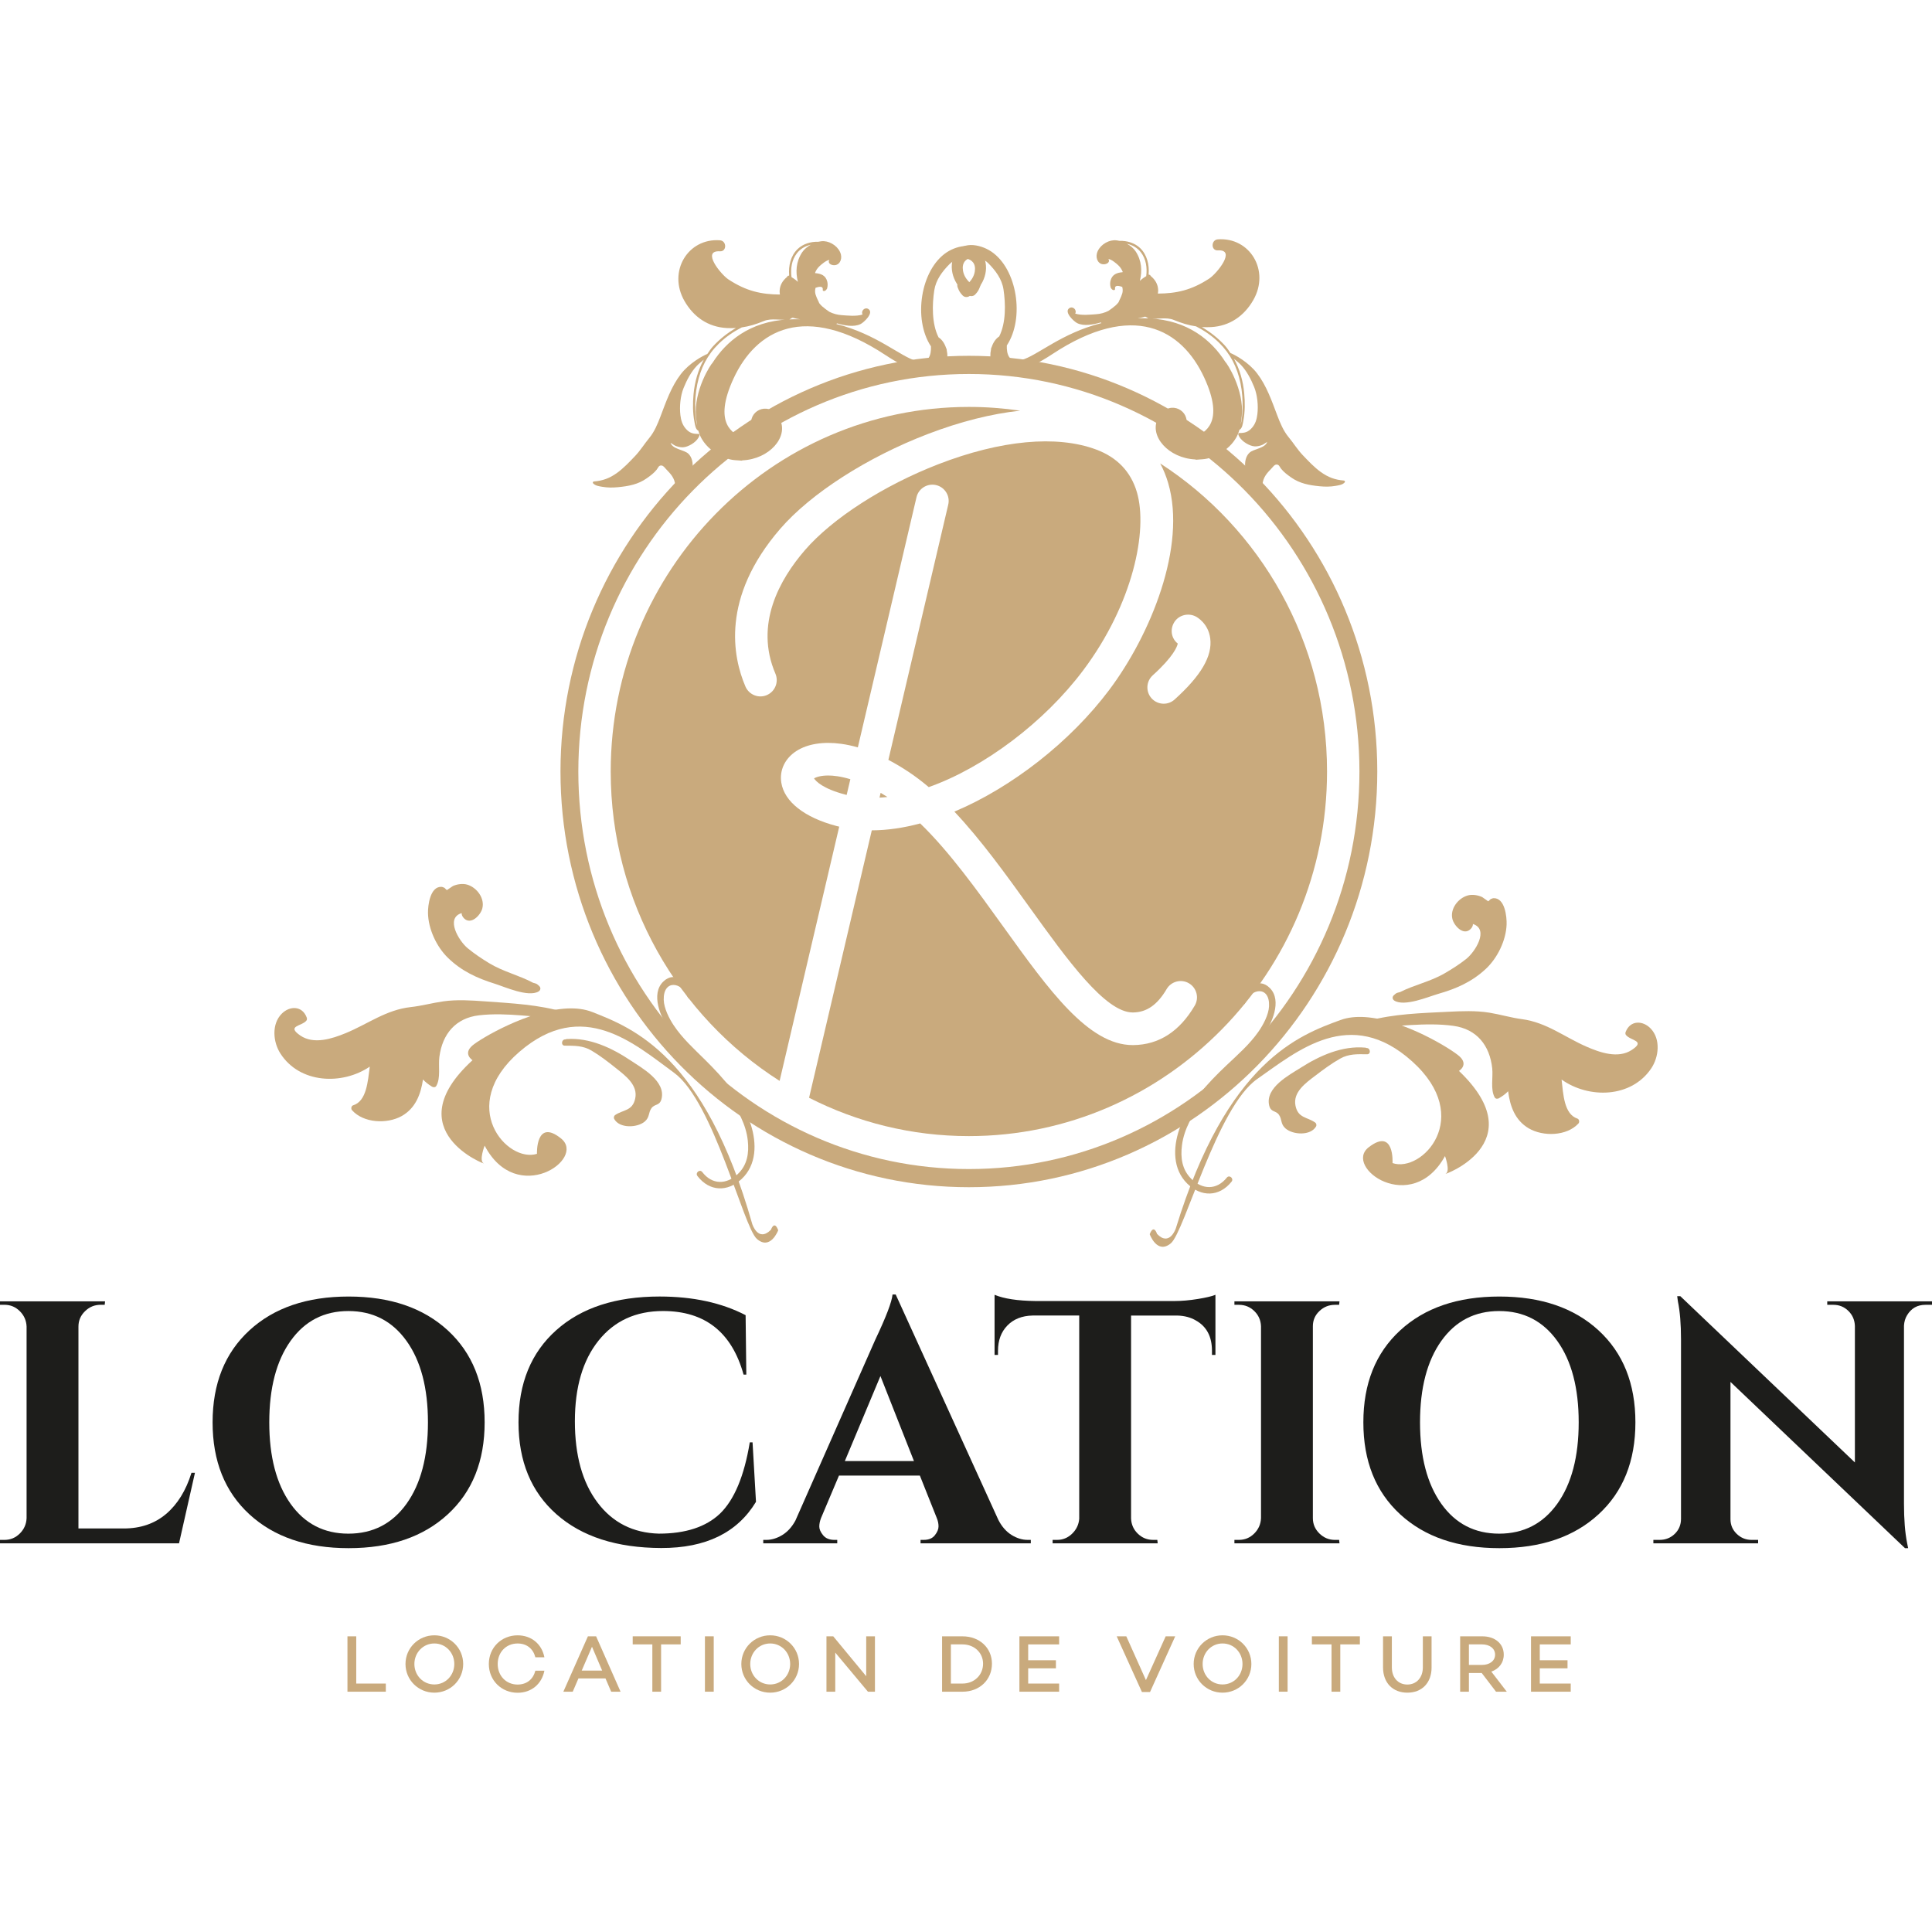 <?xml version="1.0" encoding="utf-8"?>
<!-- Generator: Adobe Illustrator 28.0.0, SVG Export Plug-In . SVG Version: 6.00 Build 0)  -->
<svg version="1.1" id="Calque_1" xmlns="http://www.w3.org/2000/svg" xmlns:xlink="http://www.w3.org/1999/xlink" x="0px" y="0px"
	 viewBox="0 0 1024 1024" style="enable-background:new 0 0 1024 1024;" xml:space="preserve">
<style type="text/css">
	.st0{fill:#1D1D1B;}
	.st1{fill:#C9AA7D;}
</style>
<g>
	<g>
		<path class="st0" d="M2.38,816.17c3.17,0,5.88-1.13,8.14-3.39c2.26-2.27,3.45-4.98,3.57-8.16v-101.5
			c-0.12-3.18-1.31-5.89-3.57-8.15c-2.26-2.26-4.97-3.4-8.14-3.4H0v-1.83h55.69l-0.19,1.83h-2.19c-3.19,0-5.94,1.14-8.25,3.4
			c-2.33,2.26-3.48,4.97-3.48,8.15v107h24c8.91,0,16.4-2.56,22.45-7.69c6.04-5.13,10.54-12.4,13.46-21.81h1.84L94.89,818H0v-1.83
			H2.38z"/>
		<path class="st0" d="M132.18,705.14c13.01-11.97,30.53-17.95,52.59-17.95c22.04,0,39.57,5.99,52.58,17.95
			c13.01,11.98,19.52,28.21,19.52,48.74c0,20.52-6.51,36.77-19.52,48.73c-13.01,11.98-30.53,17.95-52.58,17.95
			c-22.06,0-39.59-5.98-52.59-17.95c-13.01-11.97-19.5-28.21-19.5-48.73C112.68,733.35,119.18,717.11,132.18,705.14z M154,797.03
			c7.51,10.57,17.74,15.84,30.67,15.84c12.96,0,23.22-5.28,30.8-15.84c7.56-10.57,11.35-24.95,11.35-43.15
			c0-18.2-3.78-32.58-11.35-43.15c-7.58-10.57-17.84-15.85-30.8-15.85c-12.94,0-23.16,5.29-30.67,15.85
			c-7.51,10.57-11.28,24.95-11.28,43.15C142.72,772.08,146.49,786.46,154,797.03z"/>
		<path class="st0" d="M350.49,820.48c-23.58-0.07-42.09-6.02-55.52-17.87c-13.43-11.84-20.15-28.09-20.15-48.73
			s6.65-36.92,19.98-48.83c13.31-11.91,31.57-17.87,54.78-17.87c17.7,0,32.91,3.3,45.61,9.89l0.37,31.51h-1.45
			c-6.23-22.47-20.47-33.71-42.7-33.71c-14.41,0-25.81,5.23-34.16,15.67c-8.37,10.44-12.55,24.7-12.55,42.78
			c0,18.08,3.99,32.42,11.99,43.05c8,10.63,18.84,16.12,32.53,16.49c14.16,0,24.97-3.55,32.42-10.63
			c7.56-7.33,12.82-19.91,15.76-37.74h1.47l1.82,31.51C390.79,812.38,374.06,820.53,350.49,820.48z"/>
		<path class="st0" d="M544.7,816.17h1.65V818h-58.44v-1.83h1.65c2.7,0,4.67-0.82,5.95-2.48c1.3-1.65,1.93-3.2,1.93-4.67
			c0-1.46-0.3-2.92-0.91-4.39l-8.98-22.53h-42.88l-9.52,22.53c-0.61,1.59-0.91,3.09-0.91,4.49s0.67,2.93,2.01,4.58
			c1.35,1.65,3.36,2.48,6.04,2.48h1.47V818h-39.22v-1.83h1.66c2.8,0,5.6-0.86,8.42-2.56c2.8-1.72,5.13-4.28,6.97-7.69l42.32-95.83
			c5.74-12.09,8.79-20.09,9.16-23.99h1.66l54.41,119.46c1.82,3.55,4.15,6.2,6.95,7.97C538.91,815.29,541.78,816.17,544.7,816.17z
			 M447.78,774.4h36.64l-17.77-45.07L447.78,774.4z"/>
		<path class="st0" d="M599.49,697.26v107.55c0.12,3.18,1.31,5.87,3.57,8.06c2.26,2.2,4.97,3.3,8.16,3.3h2.19l0.19,1.83h-55.69
			v-1.83h2.38c3.05,0,5.71-1.1,7.97-3.3c2.26-2.2,3.5-4.82,3.75-7.88V697.26h-24.72c-5.62,0.12-10.08,1.9-13.38,5.31
			c-3.31,3.42-4.95,7.88-4.95,13.38v2.2h-1.82v-31.88c4.99,2.08,12.2,3.18,21.6,3.3h73.85c3.78,0,7.9-0.37,12.36-1.09
			c4.46-0.74,7.55-1.47,9.26-2.21v31.88h-1.84v-2.2c0-7.57-2.87-12.95-8.61-16.12c-2.68-1.58-5.92-2.44-9.72-2.56H599.49z"/>
		<path class="st0" d="M656.65,816.17c3.17,0,5.88-1.13,8.14-3.39c2.26-2.27,3.45-4.98,3.57-8.16V702.94
			c-0.12-3.18-1.31-5.87-3.57-8.06c-2.26-2.2-4.97-3.3-8.14-3.3h-2.38v-1.83h55.69l-0.19,1.83h-2.19c-3.19,0-5.94,1.1-8.25,3.3
			c-2.33,2.2-3.48,4.88-3.48,8.06v101.69c0,3.18,1.16,5.89,3.48,8.16c2.31,2.26,5.06,3.39,8.25,3.39h2.19l0.19,1.83h-55.69v-1.83
			H656.65z"/>
		<path class="st0" d="M742.11,705.14c13.01-11.97,30.53-17.95,52.59-17.95c22.04,0,39.57,5.99,52.58,17.95
			c13.01,11.98,19.52,28.21,19.52,48.74c0,20.52-6.51,36.77-19.52,48.73c-13.01,11.98-30.53,17.95-52.58,17.95
			c-22.06,0-39.59-5.98-52.59-17.95c-13.01-11.97-19.5-28.21-19.5-48.73C722.6,733.35,729.1,717.11,742.11,705.14z M763.92,797.03
			c7.51,10.57,17.74,15.84,30.67,15.84c12.96,0,23.22-5.28,30.8-15.84c7.56-10.57,11.35-24.95,11.35-43.15
			c0-18.2-3.78-32.58-11.35-43.15c-7.58-10.57-17.84-15.85-30.8-15.85c-12.94,0-23.16,5.29-30.67,15.85s-11.28,24.95-11.28,43.15
			C752.65,772.08,756.41,786.46,763.92,797.03z"/>
		<path class="st0" d="M1020.52,691.58c-4.27,0-7.51,1.84-9.72,5.5c-0.98,1.59-1.52,3.42-1.65,5.5v94.54
			c0,8.18,0.54,15.08,1.65,20.7l0.56,2.75h-1.66l-92.51-88.13v72.74c0,3.06,1.09,5.65,3.29,7.78c2.21,2.14,4.83,3.21,7.88,3.21h3.48
			V818h-55.52v-1.83h3.29c3.19,0,5.87-1.07,8.07-3.21c2.19-2.14,3.29-4.79,3.29-7.97V709.9c0-8.05-0.54-14.78-1.65-20.15l-0.37-2.75
			h1.65l92.53,88.13v-72.37c-0.12-3.18-1.28-5.83-3.48-7.97c-2.19-2.14-4.83-3.21-7.88-3.21h-3.29v-1.83H1024v1.83H1020.52z"/>
	</g>
	<g>
		<path class="st1" d="M204.49,892.32v4.32h-20.33v-29.35h4.66v25.03H204.49z"/>
		<path class="st1" d="M245.5,881.95c0,8.47-6.82,15.2-15.29,15.2c-8.47,0-15.29-6.73-15.29-15.2c0-8.45,6.82-15.2,15.29-15.2
			C238.68,866.75,245.5,873.5,245.5,881.95z M240.79,881.95c0-6-4.59-10.88-10.58-10.88s-10.58,4.88-10.58,10.88
			c0,6.01,4.59,10.85,10.58,10.85S240.79,887.96,240.79,881.95z"/>
		<path class="st1" d="M283.75,885.5h4.79c-1.38,7.04-6.86,11.7-14.21,11.7c-8.45,0-15.24-6.47-15.24-15.24
			c0-8.8,6.79-15.2,15.24-15.2c7.35,0,12.83,4.59,14.21,11.63h-4.79c-1.18-4.54-4.54-7.31-9.42-7.31c-6,0-10.54,4.54-10.54,10.88
			c0,6.31,4.54,10.89,10.54,10.89C279.2,892.84,282.57,890.08,283.75,885.5z"/>
		<path class="st1" d="M320.92,889.6h-14.33l-3.03,7.04h-4.97l13.01-29.35h4.35l12.96,29.35h-4.97L320.92,889.6z M319.16,885.45
			l-5.39-12.64l-5.45,12.64H319.16z"/>
		<path class="st1" d="M360.78,871.56h-10.39v25.08h-4.63v-25.08h-10.41v-4.28h25.43V871.56z"/>
		<path class="st1" d="M378.29,867.28v29.35h-4.66v-29.35H378.29z"/>
		<path class="st1" d="M423.5,881.95c0,8.47-6.82,15.2-15.29,15.2s-15.29-6.73-15.29-15.2c0-8.45,6.82-15.2,15.29-15.2
			S423.5,873.5,423.5,881.95z M418.8,881.95c0-6-4.59-10.88-10.58-10.88s-10.58,4.88-10.58,10.88c0,6.01,4.59,10.85,10.58,10.85
			S418.8,887.96,418.8,881.95z"/>
		<path class="st1" d="M463.74,867.28v29.35h-3.72l-17.32-20.73v20.73h-4.66v-29.35h3.59l17.48,21.15v-21.15H463.74z"/>
		<path class="st1" d="M525.75,881.79c0,8.58-6.57,14.85-15.6,14.85h-10.83v-29.35h10.83C519.18,867.28,525.75,873.41,525.75,881.79
			z M521.05,881.79c0-5.84-4.72-10.23-10.89-10.23h-6.17v20.76h6.17C516.33,892.32,521.05,887.83,521.05,881.79z"/>
		<path class="st1" d="M544.96,871.56v8.41h14.7v4.28h-14.7v8.07h16.4v4.32h-21.05v-29.35h21.05v4.28H544.96z"/>
		<path class="st1" d="M622.89,867.28l-13.35,29.53h-4.29l-13.38-29.53h5.09l10.41,23.22l10.47-23.22H622.89z"/>
		<path class="st1" d="M663.25,881.95c0,8.47-6.82,15.2-15.29,15.2s-15.29-6.73-15.29-15.2c0-8.45,6.82-15.2,15.29-15.2
			S663.25,873.5,663.25,881.95z M658.55,881.95c0-6-4.56-10.88-10.58-10.88c-6,0-10.55,4.88-10.55,10.88
			c0,6.01,4.56,10.85,10.55,10.85C653.99,892.8,658.55,887.96,658.55,881.95z"/>
		<path class="st1" d="M682.45,867.28v29.35h-4.64v-29.35H682.45z"/>
		<path class="st1" d="M720.76,871.56h-10.38v25.08h-4.64v-25.08h-10.41v-4.28h25.43V871.56z"/>
		<path class="st1" d="M758.77,883.73c0,8.25-5.12,13.42-12.85,13.42c-7.7,0-12.88-5.17-12.88-13.42v-16.45h4.67v16.45
			c0,5.39,3.26,9.11,8.2,9.11c4.91,0,8.23-3.72,8.23-9.11v-16.45h4.62V883.73z"/>
		<path class="st1" d="M785.34,886.72h-6.79v9.92h-4.64v-29.35h11.79c6.56,0,11.32,3.79,11.32,9.72c0,4.35-2.62,7.6-6.59,8.98
			l8.2,10.66h-5.7L785.34,886.72z M778.55,882.44h6.97c3.91,0,6.91-2.07,6.91-5.44s-3-5.44-6.91-5.44h-6.97V882.44z"/>
		<path class="st1" d="M816.12,871.56v8.41h14.7v4.28h-14.7v8.07h16.4v4.32h-21.05v-29.35h21.05v4.28H816.12z"/>
	</g>
	<g>
		<g>
			<g>
				<g>
					<g>
						<g>
							<g>
								<g>
									<g>
										<g>
											<path class="st1" d="M412.47,652.07c0,0-4.12,10.86-11.31,4.58c-7.18-6.27-22.9-72.72-43.88-88.05
												c-20.98-15.33-48.47-40.04-81.99-11.11c-33.52,28.93-6.33,59.07,9.31,54.06c0,0-0.72-19.02,12.79-8.12
												c13.51,10.9-23.53,36.23-40.52,3.78c0,0-3.12,8-0.55,9.36c2.57,1.36-47.09-16.95-5.88-54.64c0,0-5.23-3.31-0.08-7.76
												c4.21-3.63,29.62-18.76,50.42-19.66c4.7-0.2,9.17,0.32,13.1,1.87c21.33,8.39,59.52,22.94,84.81,112.31
												c0,0,3.07,9.95,9.91,3.13C408.61,651.82,410.39,646.44,412.47,652.07z"/>
										</g>
									</g>
								</g>
							</g>
						</g>
						<g>
							<g>
								<g>
									<g>
										<g>
											<g>
												<path class="st1" d="M299.66,536.53c-0.14,0-0.28-0.01-0.42-0.01c-0.03-0.01-0.04-0.03-0.07-0.04
													c-13.57-4.03-28.02-4.72-42.17-5.74c-7.19-0.52-14.78-1.02-21.97-0.01c-5.86,0.83-11.46,2.4-17.36,3.05
													c-13.08,1.45-22.73,9-34.55,13.85c-7.09,2.9-16.83,6.13-23.97,1.21c-7.54-5.19,0.79-4.86,3.24-7.88
													c0.38-0.47,0.36-1.12,0.17-1.65c-2.35-6.34-9.01-6.3-13.26-2c-5.43,5.5-4.62,14.96-0.67,21.09
													c10.26,15.96,32.76,16.85,47.37,6.93c-1.05,7.81-1.69,18.33-8.83,20.51c-1,0.31-1.25,1.84-0.61,2.57
													c6.1,6.9,18.59,7.42,26.26,3.17c7.45-4.14,10.2-11.62,11.38-19.44c1.29,1.44,2.84,2.61,4.75,3.81
													c0.7,0.44,1.81,0.44,2.29-0.38c2.44-4.25,1.01-10.56,1.64-15.38c1.57-12.18,8.66-20.6,20.97-22.05
													c14.91-1.75,30.65,1.36,45.53,1.71C301.45,539.91,301.78,536.58,299.66,536.53z"/>
											</g>
										</g>
									</g>
								</g>
							</g>
						</g>
						<g>
							<g>
								<g>
									<g>
										<g>
											<path class="st1" d="M285.76,522.58c-1.37-1.23-1.16-1.11-2.9-1.61c-0.06-0.02-0.11,0-0.17-0.01
												c-7.55-4.06-15.95-5.91-23.45-10.47c-3.93-2.39-7.85-5.01-11.41-7.95c-4.59-3.81-11.95-15.91-3.15-18.57
												c-0.03,0.86,0.31,1.78,1.21,2.72c3.65,3.78,8.76-1.53,9.73-5.13c1.45-5.39-2.86-11.16-7.93-12.67
												c-2.38-0.71-5.38-0.28-7.61,0.71c-1.08,0.73-2.17,1.46-3.25,2.18c-0.45-0.43-0.89-0.86-1.34-1.29
												c-0.35-0.02-0.91-0.41-1.38-0.44c-6.12-0.41-7.34,9.83-7.27,13.86c0.15,8.48,4.52,17.83,10.48,23.67
												c7.26,7.1,15.48,10.87,24.99,13.84c5.18,1.62,17.68,7.31,23.15,4.08C286.6,524.79,286.74,523.46,285.76,522.58z"/>
										</g>
									</g>
								</g>
							</g>
						</g>
						<g>
							<g>
								<g>
									<g>
										<g>
											<g>
												<path class="st1" d="M350.59,582.55c2.51-9.49-10.44-16.53-16.27-20.43c-10-6.7-21.77-12.24-33.98-11.4
													c-0.25,0.02-0.45,0.08-0.62,0.18c-0.04,0-0.07,0-0.1,0c-2.09-0.02-2.42,3.31-0.31,3.32c5.08,0.04,9.63-0.09,14.2,2.61
													c4.53,2.67,8.92,6.09,13.03,9.37c5.04,4.01,11.69,8.97,10.13,16.07c-1.48,6.73-6.43,5.82-10.69,8.77
													c-0.56,0.38-0.79,1.37-0.47,1.98c2.74,5.15,12.19,4.8,16.18,1.46c2.76-2.32,1.86-4.7,3.6-7.12
													C347.02,584.96,349.62,586.2,350.59,582.55z"/>
											</g>
										</g>
									</g>
								</g>
							</g>
						</g>
						<g>
							<g>
								<g>
									<g>
										<g>
											<path class="st1" d="M397.97,596.14c-4.3-13.44-14.52-24.76-24.24-34.39c-5.81-5.76-12.08-11.42-16.66-18.32
												c-2.39-3.59-5.16-9.01-5.28-13.5c-0.28-10.84,9.61-9.69,12.66-1.57c0.76,2.01,3.75,0.64,3-1.36
												c-2.37-6.31-9.64-12.83-15.92-6.72c-6.75,6.56-1.37,18.99,2.99,25.25c9.18,13.19,23.05,22.18,31.84,35.67
												c4.66,7.15,9.04,14.62,9.98,23.29c0.72,6.62-0.23,12.98-5.29,17.77c-6,5.67-13.57,5.81-18.85-1.06
												c-1.3-1.7-3.85,0.4-2.55,2.1c6.39,8.34,15.99,8.58,23.46,1.56C401.04,617.4,401.14,606.04,397.97,596.14z"/>
										</g>
									</g>
								</g>
							</g>
						</g>
					</g>
					<g>
						<g>
							<g>
								<g>
									<g>
										<g>
											<path class="st1" d="M609.37,654.14c0,0,3.89,10.94,11.21,4.83c7.31-6.11,24.44-72.2,45.74-87.06
												c21.3-14.86,49.31-38.96,82.21-9.3c32.9,29.66,5.07,59.2-10.46,53.84c0,0,1.12-19-12.61-8.4
												c-13.74,10.6,22.75,36.74,40.43,4.68c0,0,2.95,8.06,0.35,9.37c-2.6,1.31,47.44-15.9,7.04-54.49c0,0,5.3-3.19,0.24-7.76
												c-4.13-3.72-29.21-19.41-49.99-20.77c-4.7-0.31-9.17,0.12-13.14,1.58c-21.5,7.92-59.99,21.62-87.18,110.41
												c0,0-3.29,9.88-9.97,2.91C613.24,653.97,611.58,648.55,609.37,654.14z"/>
										</g>
									</g>
								</g>
							</g>
						</g>
						<g>
							<g>
								<g>
									<g>
										<g>
											<g>
												<path class="st1" d="M724.86,544.44c14.88-0.03,30.69-2.79,45.55-0.71c12.28,1.72,19.18,10.3,20.5,22.51
													c0.52,4.83-1.05,11.11,1.31,15.41c0.46,0.83,1.57,0.86,2.28,0.43c1.94-1.16,3.51-2.29,4.83-3.7
													c1.01,7.84,3.6,15.38,10.96,19.68c7.57,4.42,20.08,4.18,26.32-2.59c0.66-0.72,0.44-2.26-0.55-2.59
													c-7.08-2.35-7.5-12.87-8.39-20.7c14.39,10.24,36.9,9.85,47.5-5.88c4.08-6.05,5.09-15.48-0.22-21.1
													c-4.15-4.39-10.82-4.59-13.3,1.7c-0.21,0.53-0.24,1.18,0.13,1.66c2.38,3.08,10.72,2.93,3.07,7.95
													c-7.24,4.76-16.91,1.32-23.94-1.74c-11.72-5.1-21.2-12.87-34.25-14.6c-5.89-0.78-11.45-2.48-17.29-3.43
													c-7.16-1.17-14.76-0.83-21.96-0.47c-14.17,0.71-28.63,1.08-42.29,4.81c-0.03,0.01-0.04,0.03-0.07,0.04
													c-0.14,0-0.28,0-0.42,0.01C722.5,541.11,722.76,544.44,724.86,544.44z"/>
											</g>
										</g>
									</g>
								</g>
							</g>
						</g>
						<g>
							<g>
								<g>
									<g>
										<g>
											<g>
												<path class="st1" d="M739.04,530.35c5.4,3.35,18.02-2.06,23.23-3.57c9.57-2.75,17.87-6.35,25.28-13.28
													c6.09-5.7,10.65-14.96,10.98-23.43c0.16-4.03-0.85-14.29-6.97-14.02c-0.47,0.02-1.04,0.4-1.39,0.41
													c-0.46,0.42-0.91,0.84-1.37,1.26c-1.07-0.74-2.14-1.49-3.21-2.25c-2.21-1.04-5.19-1.53-7.59-0.88
													c-5.11,1.4-9.53,7.07-8.2,12.49c0.89,3.63,5.89,9.05,9.62,5.35c0.92-0.91,1.28-1.83,1.27-2.69
													c8.74,2.85,1.13,14.79-3.54,18.5c-3.62,2.87-7.59,5.4-11.57,7.7c-7.59,4.39-16.03,6.06-23.66,9.95
													c-0.06,0.01-0.11-0.01-0.18,0.01c-1.75,0.46-1.53,0.35-2.93,1.55C737.81,528.32,737.93,529.66,739.04,530.35z"/>
											</g>
										</g>
									</g>
								</g>
							</g>
						</g>
						<g>
							<g>
								<g>
									<g>
										<g>
											<g>
												<path class="st1" d="M677.9,590.9c1.69,2.46,0.73,4.82,3.45,7.2c3.91,3.43,13.35,3.99,16.21-1.1
													c0.34-0.6,0.12-1.59-0.43-1.99c-4.2-3.04-9.17-2.25-10.5-9.01c-1.41-7.13,5.35-11.95,10.47-15.84
													c4.18-3.18,8.65-6.51,13.23-9.08c4.63-2.6,9.17-2.36,14.25-2.29c2.12,0.03,1.86-3.3-0.24-3.33c-0.04,0-0.07,0-0.1,0
													c-0.17-0.1-0.37-0.17-0.62-0.19c-12.18-1.11-24.07,4.18-34.21,10.65c-5.91,3.77-19.01,10.52-16.7,20.07
													C673.61,589.66,676.24,588.48,677.9,590.9z"/>
											</g>
										</g>
									</g>
								</g>
							</g>
						</g>
						<g>
							<g>
								<g>
									<g>
										<g>
											<path class="st1" d="M625.06,598.53c4.59-13.35,15.04-24.44,24.96-33.85c5.94-5.63,12.32-11.15,17.04-17.95
												c2.46-3.54,5.35-8.9,5.56-13.38c0.51-10.83-9.4-9.9-12.63-1.84c-0.8,1.99-3.76,0.56-2.97-1.43
												c2.5-6.25,9.92-12.61,16.06-6.37c6.6,6.7,0.96,19.02-3.53,25.17c-9.46,12.98-23.51,21.67-32.59,34.96
												c-4.81,7.04-9.35,14.42-10.48,23.07c-0.86,6.6-0.04,12.98,4.91,17.88c5.88,5.81,13.45,6.11,18.86-0.64
												c1.34-1.67,3.84,0.49,2.51,2.15c-6.57,8.2-16.17,8.23-23.49,1.04C621.54,619.72,621.68,608.36,625.06,598.53z"/>
										</g>
									</g>
								</g>
							</g>
						</g>
					</g>
					<g>
						<g>
							<g>
								<g>
									<g>
										<path class="st1" d="M363.55,259.17c1.61-3.34,3.16-7.08,3.52-10.81c0.27-2.77-0.15-5.91-2.24-7.9
											c-2.2-2.09-8.37-2.33-9.41-5.77c1.04,0.62,1.97,1.46,3.22,1.85c1.55,0.49,2.95,0.75,4.55,0.36
											c2.85-0.69,6.6-3.15,7.52-6.07c0.14-0.45-0.11-0.85-0.59-0.85c-2.87,0.03-4.66-0.51-6.62-2.73
											c-1.84-2.08-2.55-4.52-2.88-7.25c-0.54-4.49-0.01-10.16,1.7-14.37c1.7-4.18,3.92-8.48,7.01-11.73
											c1.14-1.2,2.48-2.19,3.7-3.28c-3.06,5.57-4.84,11.87-5.43,18.26c-0.45,4.9-0.46,9.85,0.47,14.69
											c0.3,1.56,0.53,3.99,2.08,4.74c0.44,1.53,1.02,3.01,1.81,4.33c2.65,4.47,6.77,7.62,11.41,9.48
											c1.53,0.81,3.21,1.4,5.07,1.65c0.84,0.12,1.67,0.18,2.5,0.22c0.72,0.08,1.44,0.14,2.15,0.16
											c0.17,0.01,0.29-0.06,0.38-0.15c14.33-0.64,24.53-12.41,19.93-21.62c-5.12-10.26-16.07-5.2-15.22,2.21
											c0,0-0.78,2.89,2.01,3.98c2.79,1.09-1.51,5.48-6.51,3.41c-5-2.07-16.02-7.3-4.87-31.39
											c11.85-25.61,37.68-40.67,80.51-12.4c27.79,18.34,34.55,6.7,32.49-2.43c0.03-0.47-0.12-0.94-0.39-1.41
											c-0.8-2.38-2.2-4.43-3.96-5.54c-3.68-7.28-3.41-17.49-2.28-24.9c0.85-5.58,4.27-10.08,8.11-13.95
											c4.61-4.64,14.8-4.37,13.35,4.06c-0.44,2.56-1.89,4.74-3.76,6.4c-1.65-2.84-6.59-1.37-5.27,1.96
											c0.76,1.94,1.16,2.67,2.59,4.2c0.88,0.94,2.39,1.12,3.48,0.46c6.83-4.17,11.03-12.87,7.87-20.72
											c-3.43-8.52-13.85-6.49-19.76-2.59c-13.92,9.2-17.89,35.45-8.36,49.85c0.16,4.32-0.94,9.45-7.68,7.73
											c-8.26-2.1-21.08-14.23-42.47-19.58c0.14-0.08,0.26-0.2,0.32-0.35c3.97,1.12,8.91,2.15,12.53,0.37
											c1.75-0.86,7.1-5.84,4.24-7.89c-1.9-1.36-4.22,0.9-3.19,2.84c-3.39,1.1-8.03,0.54-11.1,0.33
											c-2.22-0.15-4.47-0.75-6.5-1.77c-1.34-0.89-2.65-1.89-3.93-2.99c-0.49-0.51-1.02-0.99-1.43-1.58
											c-0.06-0.09-0.1-0.21-0.16-0.3c-0.01-0.04,0.02-0.07,0-0.11c-0.52-1.13-1.14-2.28-1.53-3.47
											c-0.59-1.33-0.67-2.75-0.28-4.25c2.82-1.02,4.1-0.63,3.82,1.16c-0.01,0.46,0.5,0.61,0.84,0.53
											c0.62-0.15,1.03-0.57,1.31-1.1c0.11-0.08,0.19-0.2,0.21-0.38c0.01-0.05,0-0.1,0.01-0.15c0.35-1.11,0.25-2.52,0.01-3.44
											c-0.85-3.24-3.32-4.15-6.32-4.41c-0.02-0.06-0.11-0.07-0.15-0.12c0.5-1.33,1.25-2.51,2.42-3.6
											c0.91-0.85,3.49-3.12,5.25-3.29c-0.93,1.09-0.03,2.5,1.87,2.77c3.2,0.45,4.91-2.7,4.18-5.65
											c-0.96-3.88-5.16-6.82-8.92-7.04c-0.99-0.06-2.05,0.06-3.12,0.31c-3.93-0.14-8.08,1.12-10.91,3.86
											c-3.71,3.6-4.89,8.89-4.47,13.93c-0.12,0.08-0.23,0.18-0.35,0.27c-0.18-0.04-0.3-0.06-0.3-0.06s-0.23,0.2-0.51,0.68
											c-2.26,1.87-3.81,4.27-3.9,7.5c-0.02,0.61,0.08,1.19,0.16,1.78c-9.83-0.07-17.75-1.74-27.3-8.01
											c-3.87-2.54-14.56-15.49-4.49-14.9c3.71,0.22,3.66-5.57,0-5.84c-16.96-1.26-27.78,16.53-18.8,32.18
											c4.86,8.48,12.51,13.78,22.38,14.33c1.73,0.1,3.33,0.07,4.88-0.02c-4.46,2.63-8.56,5.82-12.16,9.76
											c-1.13,1.24-2.05,2.62-2.98,4c-2.31,0.93-9.46,4.71-14.1,10.75c-5.03,6.54-7.79,14.6-10.7,22.27
											c-1.52,4.01-3.25,8.21-5.98,11.51c-2.6,3.15-4.7,6.61-7.53,9.58c-2.96,3.12-6.13,6.47-9.6,8.96
											c-3.86,2.78-7.55,4.16-12.26,4.51c-0.41,0.03-0.71,0.6-0.42,0.94c1.19,1.38,3.26,1.59,4.96,1.89
											c2.78,0.49,5.48,0.47,8.29,0.2c5.56-0.54,10.63-1.44,15.28-4.75c1.86-1.32,3.69-2.67,5.14-4.45
											c0.91-1.12,1.09-2.38,2.54-2.3c1.14,0.07,1.72,1.1,2.5,1.92c2.56,2.67,4.46,4.63,4.89,8.49c0.32,2.84,0.3,5.58,0.41,8.42
											c0.01,0.36,0.46,0.66,0.79,0.5C361.28,265.05,362.57,261.2,363.55,259.17z M420.66,147.61c-0.41-0.29-0.78-0.52-1.14-0.71
											c-0.54-4.46,0-8.98,2.87-12.69c1.83-2.36,4.49-3.84,7.36-4.49c-1.89,1.04-3.56,2.44-4.6,4.01
											c-3.26,4.92-3.57,10.39-2.26,15.65C422.1,148.67,421.35,148.05,420.66,147.61z M381.03,182.11
											c3.63-3.54,7.72-6.31,12.1-8.57c3.92-0.57,7.63-1.68,11.84-3.42c3.95-1.63,8.63-0.2,12.84-0.8
											c1.04,0.27,1.65-1.21,2.69-0.86c1.23,0.41,2.42,0.59,3.65,0.77c-2.05-0.04-4.16-0.02-6.34,0.09
											c-20.47,1.01-32.95,11.69-40.14,22.97c-0.83,0.63-10.1,14.62-8.77,28.73c0.14,1.44,0.32,2.96,0.6,4.46
											c-0.86-2.61-0.94-7.11-0.98-8.16c-0.18-4.58,0.14-9.26,1.08-13.75C371.37,195.07,374.87,188.11,381.03,182.11z"/>
									</g>
								</g>
							</g>
						</g>
						<g>
							<g>
								<g>
									<g>
										<path class="st1" d="M667.95,265.56c0.33,0.16,0.78-0.13,0.79-0.5c0.11-2.84,0.09-5.57,0.41-8.42
											c0.43-3.86,2.33-5.82,4.89-8.49c0.78-0.82,1.37-1.85,2.5-1.92c1.44-0.08,1.63,1.18,2.54,2.3
											c1.45,1.79,3.29,3.13,5.14,4.45c4.65,3.31,9.72,4.21,15.28,4.75c2.81,0.27,5.51,0.29,8.29-0.2
											c1.7-0.3,3.78-0.51,4.96-1.89c0.29-0.34-0.01-0.91-0.42-0.94c-4.7-0.36-8.39-1.74-12.26-4.51
											c-3.48-2.5-6.64-5.85-9.6-8.97c-2.82-2.97-4.92-6.43-7.53-9.58c-2.73-3.3-4.46-7.5-5.98-11.51
											c-2.91-7.67-5.67-15.73-10.7-22.27c-4.65-6.04-11.79-9.81-14.1-10.75c-0.93-1.37-1.85-2.76-2.98-4
											c-3.6-3.93-7.71-7.12-12.17-9.76c1.56,0.09,3.16,0.12,4.88,0.02c9.87-0.55,17.52-5.85,22.38-14.33
											c8.98-15.65-1.84-33.44-18.8-32.18c-3.66,0.27-3.71,6.06,0,5.84c10.07-0.59-0.63,12.36-4.49,14.9
											c-9.54,6.26-17.47,7.94-27.29,8.01c0.08-0.59,0.18-1.17,0.16-1.78c-0.09-3.23-1.64-5.63-3.9-7.5
											c-0.28-0.48-0.51-0.68-0.51-0.68s-0.12,0.02-0.3,0.07c-0.12-0.09-0.23-0.18-0.35-0.27c0.42-5.04-0.76-10.33-4.47-13.93
											c-2.83-2.74-6.98-4-10.91-3.86c-1.07-0.25-2.13-0.37-3.12-0.31c-3.76,0.22-7.96,3.15-8.92,7.04
											c-0.73,2.94,0.98,6.1,4.18,5.65c1.91-0.27,2.81-1.68,1.87-2.77c1.77,0.17,4.34,2.44,5.25,3.29
											c1.17,1.09,1.92,2.27,2.42,3.6c-0.04,0.05-0.13,0.06-0.15,0.12c-3,0.26-5.46,1.17-6.32,4.41
											c-0.24,0.92-0.34,2.32,0.01,3.44c0,0.05,0,0.1,0.01,0.15c0.02,0.18,0.11,0.3,0.21,0.38c0.27,0.53,0.68,0.95,1.31,1.1
											c0.34,0.08,0.85-0.07,0.84-0.53c-0.28-1.79,1-2.17,3.82-1.16c0.39,1.5,0.31,2.92-0.28,4.25
											c-0.39,1.19-1.01,2.33-1.53,3.47c-0.02,0.04,0.01,0.07,0,0.11c-0.06,0.09-0.1,0.21-0.16,0.3
											c-0.41,0.6-0.94,1.07-1.43,1.58c-1.28,1.1-2.59,2.1-3.93,2.99c-2.03,1.02-4.27,1.62-6.5,1.77
											c-3.07,0.21-7.71,0.76-11.1-0.33c1.03-1.95-1.29-4.2-3.19-2.84c-2.86,2.05,2.49,7.03,4.24,7.89
											c3.61,1.78,8.56,0.75,12.53-0.37c0.06,0.15,0.17,0.27,0.32,0.35c-21.4,5.35-34.22,17.48-42.47,19.58
											c-6.73,1.71-7.84-3.42-7.68-7.73c9.53-14.4,5.56-40.65-8.36-49.85c-5.91-3.91-16.32-5.94-19.76,2.59
											c-3.16,7.85,1.03,16.55,7.87,20.72c1.08,0.66,2.6,0.48,3.48-0.46c1.43-1.52,1.82-2.26,2.59-4.2
											c1.31-3.33-3.62-4.81-5.28-1.96c-1.87-1.67-3.32-3.84-3.76-6.4c-1.45-8.43,8.74-8.7,13.35-4.06
											c3.84,3.87,7.26,8.36,8.11,13.95c1.12,7.41,1.4,17.61-2.28,24.9c-1.76,1.11-3.16,3.16-3.96,5.54
											c-0.27,0.46-0.42,0.93-0.39,1.41c-2.06,9.13,4.7,20.77,32.49,2.43c42.82-28.27,68.66-13.21,80.51,12.4
											c11.15,24.08,0.14,29.31-4.87,31.39c-5,2.07-9.3-2.32-6.51-3.41c2.79-1.09,2.01-3.98,2.01-3.98
											c0.84-7.4-10.1-12.47-15.22-2.21c-4.6,9.21,5.61,20.98,19.93,21.62c0.08,0.09,0.2,0.16,0.38,0.15
											c0.72-0.02,1.43-0.08,2.15-0.16c0.82-0.04,1.65-0.1,2.5-0.22c1.86-0.26,3.54-0.84,5.07-1.65
											c4.64-1.86,8.76-5.01,11.41-9.48c0.78-1.32,1.36-2.8,1.81-4.33c1.55-0.75,1.78-3.18,2.08-4.74
											c0.93-4.84,0.93-9.79,0.47-14.69c-0.59-6.39-2.37-12.68-5.43-18.26c1.22,1.09,2.56,2.07,3.7,3.28
											c3.09,3.25,5.3,7.54,7.01,11.73c1.71,4.21,2.24,9.88,1.7,14.37c-0.33,2.74-1.04,5.17-2.88,7.25
											c-1.96,2.22-3.75,2.76-6.62,2.73c-0.48-0.01-0.73,0.4-0.59,0.85c0.92,2.92,4.67,5.38,7.52,6.07c1.6,0.39,3,0.13,4.55-0.36
											c1.25-0.39,2.18-1.23,3.22-1.85c-1.04,3.43-7.21,3.68-9.41,5.77c-2.1,1.99-2.51,5.14-2.24,7.9
											c0.37,3.73,1.91,7.48,3.52,10.81C664.49,260.65,665.78,264.51,667.95,265.56z M604.15,148.85
											c1.31-5.27,1-10.73-2.26-15.65c-1.04-1.57-2.71-2.97-4.6-4.01c2.87,0.65,5.53,2.13,7.36,4.49
											c2.87,3.71,3.42,8.23,2.87,12.69c-0.35,0.19-0.73,0.41-1.14,0.71C605.71,147.5,604.96,148.12,604.15,148.85z
											 M657.47,203.02c0.94,4.49,1.26,9.17,1.08,13.75c-0.04,1.05-0.12,5.55-0.98,8.16c0.28-1.51,0.46-3.02,0.6-4.46
											c1.33-14.1-7.93-28.1-8.77-28.73c-7.19-11.28-19.67-21.96-40.14-22.97c-2.17-0.11-4.28-0.13-6.34-0.09
											c1.23-0.18,2.42-0.36,3.65-0.78c1.03-0.35,1.65,1.13,2.69,0.86c4.21,0.6,8.88-0.83,12.84,0.8
											c4.21,1.74,7.92,2.85,11.84,3.42c4.38,2.26,8.47,5.03,12.1,8.57C652.18,187.57,655.69,194.53,657.47,203.02z"/>
									</g>
								</g>
							</g>
						</g>
					</g>
					<g>
						<g>
							<g>
								<path class="st1" d="M513.53,629.25c-119.36,0-216.46-98.84-216.46-220.33c0-121.49,97.1-220.34,216.46-220.34
									c119.36,0,216.46,98.84,216.46,220.34C729.99,530.41,632.89,629.25,513.53,629.25z M513.53,198.22
									c-114.14,0-207,94.52-207,210.7c0,116.18,92.86,210.7,207,210.7s207-94.52,207-210.7
									C720.53,292.73,627.67,198.22,513.53,198.22z"/>
							</g>
						</g>
					</g>
				</g>
			</g>
		</g>
		<g>
			<path class="st1" d="M431.49,412.56c-0.01,0.01-0.02,0.02-0.03,0.02c0.93,1.42,4.49,5.38,16.37,8.52
				c0.3,0.08,0.61,0.14,0.92,0.22l1.95-8.32c-5.21-1.58-9.15-1.96-11.69-1.96C435.21,411.03,432.64,411.82,431.49,412.56z"/>
			<path class="st1" d="M466.75,420.23l-0.59,2.53c1.38-0.08,2.77-0.18,4.18-0.34C469.11,421.63,467.92,420.92,466.75,420.23z"/>
			<path class="st1" d="M443.41,437.81c-17.03-4.5-27.71-12.89-29.31-23.02c-1.03-6.61,1.98-12.88,8.06-16.77
				c5.83-3.75,14.27-5.09,23.75-3.77c2.87,0.4,5.79,1.03,8.76,1.88l31.09-132.58c1.08-4.63,5.74-7.52,10.38-6.44
				c2.25,0.53,4.16,1.9,5.38,3.86c1.22,1.96,1.59,4.28,1.06,6.53l-31.72,135.25c3.5,1.83,7.04,3.93,10.63,6.31
				c3.54,2.35,7.15,5.08,10.77,8.13c29.4-10.42,61.32-34.5,81.86-61.9c26.5-35.33,34.38-74.23,28.47-94.39
				c-3.19-10.86-10.45-18.48-21.59-22.63c-20.9-7.79-50.62-5.02-83.69,7.79c-29.07,11.27-56.16,28.72-70.7,45.55
				c-13.32,15.42-26.84,39.29-15.62,65.46c1.87,4.38-0.16,9.47-4.54,11.34c-2.08,0.91-4.43,0.95-6.57,0.1
				c-2.16-0.85-3.86-2.5-4.78-4.63c-6.67-15.54-13.13-47.06,18.43-83.58c16.19-18.74,46.21-38.02,78.35-50.3
				c17.19-6.57,33.67-10.7,48.83-12.33c-8.88-1.3-17.95-1.99-27.17-1.99c-104.68,0-189.85,86.69-189.85,193.24
				c0,69.09,35.81,129.81,89.52,163.98l31.6-134.75C444.34,438.03,443.87,437.93,443.41,437.81z"/>
			<path class="st1" d="M614.93,245.63c1.72,3.21,3.14,6.67,4.23,10.4c9.84,33.58-9.29,80.37-31.23,109.62
				c-20.55,27.4-51.57,51.69-82.09,64.53c14.16,15,27.33,33.31,40.1,51.07c19.6,27.25,39.83,55.38,54.43,55.38h0.18
				c7.2-0.09,12.87-4.02,17.79-12.39c1.16-1.99,3.05-3.41,5.29-3.99c2.24-0.58,4.57-0.25,6.55,0.93c1.97,1.16,3.39,3.04,3.97,5.28
				c0.58,2.23,0.25,4.56-0.92,6.55c-8.05,13.71-19,20.75-32.52,20.91h-0.34c0,0,0,0-0.01,0c-23.46,0-44.3-28.98-68.43-62.54
				c-14.17-19.71-28.79-40.04-44.2-54.94c-9,2.42-17.58,3.63-25.66,3.66l-33.24,141.74c25.51,13,54.27,20.32,84.68,20.32
				c104.68,0,189.85-86.69,189.85-193.24C703.37,340.29,668.05,279.92,614.93,245.63z M622.57,370.75
				c-1.59,1.44-3.65,2.23-5.79,2.23c-2.44,0-4.78-1.04-6.42-2.85c-3.19-3.54-2.91-9.01,0.62-12.2
				c11.03-9.97,12.93-15.21,13.26-16.83c-3.19-2.5-4.18-6.93-2.2-10.73c1.04-2,2.82-3.5,5.02-4.19c2.23-0.7,4.68-0.49,6.73,0.58
				c0.66,0.34,6.64,3.65,7.66,11.59C642.66,347.73,636.66,358.03,622.57,370.75z"/>
		</g>
	</g>
</g>
</svg>
